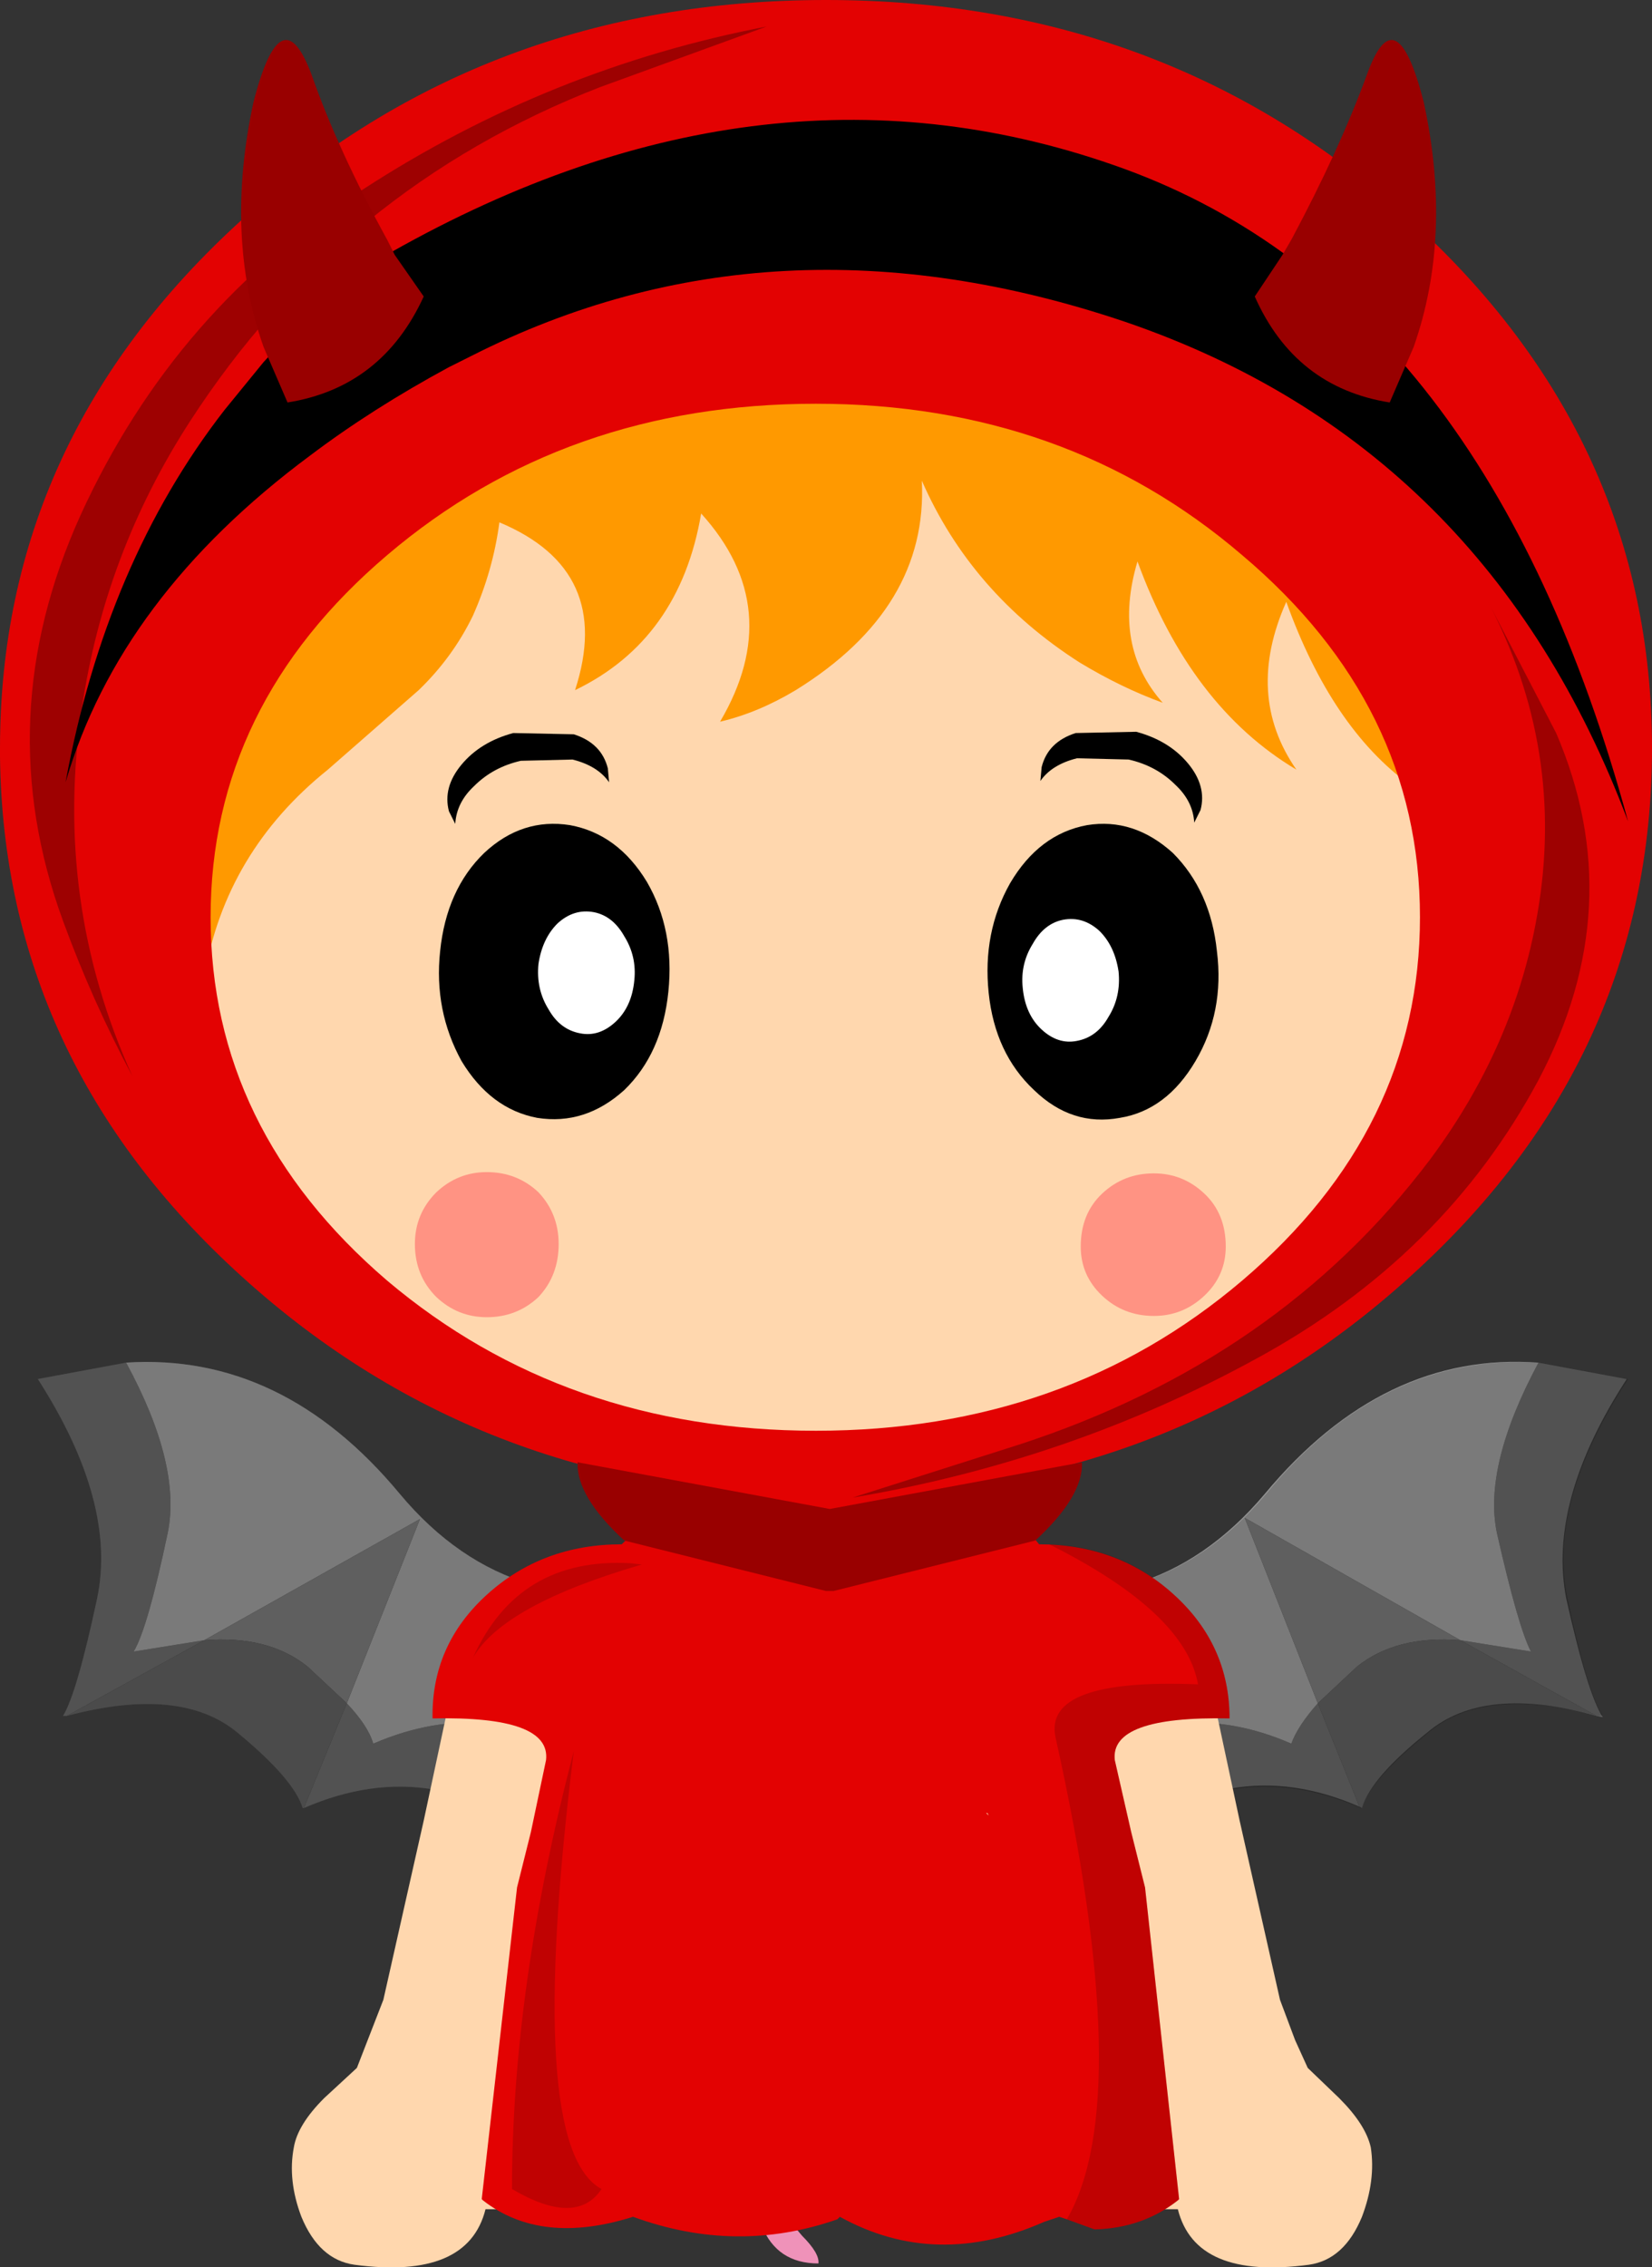 <?xml version="1.0" encoding="UTF-8" standalone="no"?>
<svg xmlns:xlink="http://www.w3.org/1999/xlink" height="89.85px" width="65.5px" xmlns="http://www.w3.org/2000/svg">
  <rect width="100%" height="100%" fill="#333333" stroke="none"/>
  <g transform="matrix(1.0, 0.0, 0.0, 1.0, 32.8, 56.7)">
    <path d="M-30.15 11.3 L-30.3 11.3 Q-29.75 10.4 -28.95 6.65 -28.15 2.85 -31.3 -2.05 L-27.8 -2.7 Q-25.6 1.35 -26.15 4.05 -26.95 7.85 -27.5 8.75 L-24.7 8.3 -30.15 11.3 M-6.95 15.0 L-6.9 15.05 Q-5.7 15.9 -5.15 16.9 L-5.55 21.1 -5.65 21.25 -10.85 16.6 Q-15.45 12.65 -20.75 14.95 L-19.05 10.8 Q-18.2 11.7 -18.0 12.4 -13.25 10.35 -9.0 13.3 L-8.1 14.05 -6.95 15.0" fill="#666666" fill-rule="evenodd" stroke="none"/>
    <path d="M-27.8 -2.7 Q-21.6 -3.1 -16.95 2.5 -12.4 7.95 -5.2 5.95 L-4.55 7.5 -7.35 11.95 -6.85 15.0 -6.95 15.0 -8.1 14.05 -9.0 13.3 Q-13.25 10.35 -18.0 12.4 -18.2 11.7 -19.05 10.8 L-16.15 3.5 -24.7 8.3 -27.5 8.75 Q-26.95 7.85 -26.15 4.05 -25.6 1.35 -27.8 -2.7" fill="#999999" fill-rule="evenodd" stroke="none"/>
    <path d="M-24.7 8.3 L-16.15 3.5 -19.05 10.8 -20.6 9.35 Q-22.15 8.1 -24.7 8.3" fill="#777777" fill-rule="evenodd" stroke="none"/>
    <path d="M-20.75 14.95 L-20.8 14.95 Q-21.15 13.8 -23.4 11.95 -25.65 10.1 -30.15 11.3 L-24.7 8.3 Q-22.15 8.1 -20.6 9.35 L-19.05 10.8 -20.75 14.95" fill="#5e5e5e" fill-rule="evenodd" stroke="none"/>
    <path d="M30.5 11.3 L30.75 11.35 Q30.15 10.45 29.3 6.65 28.55 2.8 31.7 -2.05 L28.2 -2.7 Q26.0 1.4 26.55 4.05 27.4 7.8 27.9 8.75 L25.1 8.3 30.5 11.3 M7.3 14.95 L7.25 15.1 Q6.0 15.85 5.5 16.95 L5.9 21.15 6.05 21.25 11.25 16.6 Q15.85 12.6 21.1 14.9 L19.45 10.8 Q18.65 11.7 18.4 12.4 13.7 10.35 9.45 13.35 L8.5 14.05 7.3 14.95" fill="#666666" fill-rule="evenodd" stroke="none"/>
    <path d="M28.2 -2.7 Q22.05 -3.15 17.35 2.5 12.75 7.95 5.65 5.95 L4.9 7.45 7.7 11.95 7.25 15.0 7.3 14.95 8.5 14.05 9.45 13.35 Q13.7 10.35 18.4 12.4 18.65 11.7 19.45 10.8 L16.55 3.45 25.1 8.3 27.9 8.75 Q27.4 7.8 26.55 4.05 26.0 1.4 28.2 -2.7" fill="#999999" fill-rule="evenodd" stroke="none"/>
    <path d="M25.1 8.3 L16.55 3.45 19.45 10.8 21.0 9.35 Q22.55 8.1 25.1 8.3" fill="#777777" fill-rule="evenodd" stroke="none"/>
    <path d="M21.1 14.9 L21.2 14.95 Q21.55 13.75 23.8 11.95 26.05 10.05 30.5 11.3 L25.1 8.3 Q22.55 8.1 21.0 9.35 L19.45 10.8 21.1 14.9" fill="#5e5e5e" fill-rule="evenodd" stroke="none"/>
    <path d="M28.25 -2.7 L31.75 -2.05 Q28.55 2.85 29.35 6.65 30.15 10.4 30.75 11.3 L30.55 11.3 Q26.05 10.1 23.85 11.95 21.55 13.8 21.2 14.95 L21.15 14.95 Q15.85 12.65 11.3 16.6 L6.1 21.25 5.95 21.1 5.55 16.9 Q6.1 15.9 7.3 15.05 L7.35 15.0 7.3 15.0 7.75 11.95 5.0 7.5 5.65 5.95 Q12.8 7.95 17.4 2.5 22.0 -3.1 28.25 -2.7 M-27.8 -2.7 Q-21.6 -3.1 -16.95 2.5 -12.4 7.95 -5.2 5.95 L-4.55 7.5 -7.35 11.95 -6.85 15.0 -6.95 15.0 -6.9 15.05 Q-5.7 15.9 -5.15 16.9 L-5.55 21.1 -5.65 21.25 -10.85 16.6 Q-15.45 12.65 -20.75 14.95 L-20.8 14.95 Q-21.15 13.8 -23.4 11.95 -25.65 10.1 -30.15 11.3 L-30.3 11.3 Q-29.75 10.4 -28.95 6.65 -28.15 2.85 -31.3 -2.05 L-27.8 -2.7" fill="#000000" fill-opacity="0.2" fill-rule="evenodd" stroke="none"/>
    <path d="M-7.85 4.55 Q-4.95 3.75 -4.0 2.4 -3.3 1.35 -3.45 -2.75 L3.85 -2.85 Q3.65 1.35 4.35 2.4 5.3 3.75 8.2 4.55 L12.15 5.7 Q14.5 7.0 14.8 8.2 L16.35 15.45 17.95 22.55 18.55 24.15 19.05 25.25 20.3 26.45 Q21.35 27.5 21.55 28.4 21.75 29.7 21.2 31.15 20.5 32.85 19.1 33.05 14.6 33.65 13.9 30.85 L-13.55 30.85 Q-14.25 33.65 -18.75 33.05 -20.15 32.85 -20.85 31.15 -21.4 29.7 -21.15 28.4 -21.0 27.5 -19.95 26.45 L-18.65 25.25 -17.6 22.55 -16.0 15.45 -14.45 8.2 Q-14.15 7.0 -11.8 5.7 L-7.85 4.55" fill="#ffd7ae" fill-rule="evenodd" stroke="none"/>
    <path d="M24.25 -33.7 L24.7 -21.6 26.6 -22.45 Q29.85 -23.6 30.65 -21.8 31.0 -21.05 31.0 -19.95 30.95 -18.6 30.3 -16.8 29.15 -13.4 27.5 -13.15 25.3 -12.85 24.25 -14.2 18.35 -4.7 8.25 -0.3 -1.8 4.05 -11.75 -1.2 -20.15 -5.7 -24.65 -14.2 -25.7 -12.85 -27.9 -13.15 -29.55 -13.4 -30.7 -16.8 -31.3 -18.55 -31.35 -19.8 L-31.35 -19.95 Q-31.4 -21.05 -31.0 -21.8 -30.5 -22.95 -28.85 -22.85 L-26.95 -22.5 -24.75 -21.6 Q-25.3 -31.1 -24.2 -32.05 -21.35 -35.2 -15.1 -37.15 -9.25 -38.9 -1.9 -39.15 5.5 -39.4 12.3 -38.0 19.55 -36.6 24.25 -33.7 M29.35 -20.5 Q28.75 -21.45 27.25 -20.5 L25.95 -19.6 25.9 -19.5 Q26.6 -18.55 26.75 -17.15 26.9 -15.75 25.6 -14.75 28.75 -15.6 27.7 -18.7 L27.25 -19.8 27.4 -19.85 Q29.35 -20.0 29.35 -18.7 29.9 -19.0 29.75 -19.7 L29.35 -20.5 M27.05 -20.9 L27.15 -20.7 27.1 -20.9 27.05 -20.9 M-30.1 -20.35 L-30.35 -19.7 Q-30.55 -19.0 -29.95 -18.7 L-29.8 -19.35 Q-29.4 -20.0 -28.05 -19.85 L-27.8 -19.8 -28.25 -18.7 Q-29.4 -15.6 -26.25 -14.75 -27.5 -15.75 -27.35 -17.15 -27.2 -18.55 -26.5 -19.5 L-26.5 -19.6 -27.55 -20.4 -27.8 -20.5 Q-29.4 -21.45 -29.95 -20.5 L-30.1 -20.35" fill="#ffd7ae" fill-rule="evenodd" stroke="none"/>
    <path d="M29.35 -20.5 L29.75 -19.7 Q29.9 -19.0 29.35 -18.7 29.35 -20.0 27.4 -19.85 L27.25 -19.8 27.7 -18.7 Q28.75 -15.6 25.6 -14.75 26.9 -15.75 26.75 -17.15 26.6 -18.55 25.9 -19.5 L25.95 -19.6 27.25 -20.5 Q28.75 -21.45 29.35 -20.5 M-30.1 -20.35 L-29.95 -20.5 Q-29.4 -21.45 -27.8 -20.5 L-27.55 -20.4 -26.5 -19.6 -26.5 -19.5 Q-27.2 -18.55 -27.35 -17.15 -27.5 -15.75 -26.25 -14.75 -29.4 -15.6 -28.25 -18.7 L-27.8 -19.8 -28.05 -19.85 Q-29.4 -20.0 -29.8 -19.35 L-29.95 -18.7 Q-30.55 -19.0 -30.35 -19.7 L-30.1 -20.35" fill="#feaf61" fill-rule="evenodd" stroke="none"/>
    <path d="M25.0 -32.9 Q26.5 -31.45 27.1 -28.6 28.15 -23.55 25.15 -18.8 26.15 -23.4 23.1 -25.6 20.0 -27.85 18.2 -32.85 16.55 -29.15 18.6 -26.2 14.4 -28.7 12.3 -34.45 11.3 -31.1 13.3 -28.85 11.65 -29.45 10.0 -30.45 5.7 -33.2 3.75 -37.65 4.0 -32.6 -1.25 -29.35 -2.75 -28.45 -4.25 -28.1 -1.6 -32.6 -5.0 -36.35 -5.85 -31.35 -10.0 -29.35 -8.45 -34.1 -13.0 -36.0 -13.25 -34.1 -14.05 -32.3 -14.85 -30.65 -16.2 -29.35 L-19.8 -26.2 Q-23.85 -22.95 -24.7 -18.0 -27.35 -21.95 -26.65 -26.35 -25.95 -30.75 -24.5 -33.0 L-22.2 -34.95 Q-14.1 -41.55 -5.4 -42.75 -1.7 -43.25 2.1 -42.75 L5.3 -42.25 11.0 -40.8 Q15.45 -39.4 19.25 -37.15 L22.1 -35.25 25.0 -32.9" fill="#ff9900" fill-rule="evenodd" stroke="none"/>
    <path d="M-7.15 -21.75 Q-6.05 -19.85 -6.3 -17.4 -6.55 -14.95 -8.05 -13.5 -9.6 -12.1 -11.5 -12.4 -13.35 -12.75 -14.5 -14.65 -15.6 -16.65 -15.35 -19.0 -15.1 -21.45 -13.6 -22.9 -12.1 -24.3 -10.2 -24.0 -8.3 -23.65 -7.15 -21.75" fill="#000000" fill-rule="evenodd" stroke="none"/>
    <path d="M-7.65 -17.85 Q-7.75 -16.8 -8.4 -16.2 -9.05 -15.6 -9.8 -15.75 -10.6 -15.9 -11.05 -16.7 -11.55 -17.5 -11.45 -18.5 -11.3 -19.5 -10.7 -20.1 -10.05 -20.7 -9.25 -20.55 -8.5 -20.4 -8.05 -19.6 -7.55 -18.8 -7.65 -17.85" fill="#ffffff" fill-rule="evenodd" stroke="none"/>
    <path d="M7.25 -21.7 Q6.15 -19.75 6.4 -17.35 6.65 -14.95 8.2 -13.5 9.7 -12.05 11.6 -12.4 13.45 -12.7 14.6 -14.65 15.75 -16.6 15.45 -19.0 15.2 -21.4 13.7 -22.9 12.15 -24.3 10.3 -24.0 8.4 -23.65 7.25 -21.7" fill="#000000" fill-rule="evenodd" stroke="none"/>
    <path d="M7.75 -17.55 Q7.85 -16.5 8.5 -15.9 9.15 -15.3 9.9 -15.45 10.7 -15.6 11.15 -16.4 11.65 -17.2 11.55 -18.2 11.4 -19.2 10.8 -19.8 10.15 -20.4 9.35 -20.25 8.6 -20.1 8.15 -19.3 7.65 -18.5 7.75 -17.55" fill="#ffffff" fill-rule="evenodd" stroke="none"/>
    <path d="M-15.5 -5.3 Q-16.35 -6.15 -16.35 -7.4 -16.35 -8.6 -15.5 -9.45 -14.65 -10.25 -13.5 -10.25 -12.3 -10.25 -11.45 -9.45 -10.65 -8.6 -10.65 -7.4 -10.65 -6.15 -11.45 -5.3 -12.3 -4.5 -13.5 -4.5 -14.65 -4.5 -15.5 -5.3" fill="#ff6666" fill-opacity="0.6" fill-rule="evenodd" stroke="none"/>
    <path d="M10.9 -5.35 Q10.05 -6.15 10.05 -7.3 10.05 -8.6 10.9 -9.4 11.75 -10.2 12.95 -10.2 14.1 -10.2 14.95 -9.4 15.8 -8.6 15.8 -7.3 15.8 -6.15 14.95 -5.35 14.1 -4.55 12.95 -4.55 11.75 -4.55 10.9 -5.35" fill="#ff6666" fill-opacity="0.6" fill-rule="evenodd" stroke="none"/>
    <path d="M0.9 28.6 Q2.6 29.65 1.9 31.45 2.25 29.9 0.95 29.15 -0.4 28.35 -1.45 29.65 -2.0 30.35 -1.8 30.95 L-1.0 31.9 Q-0.3 32.6 -0.35 33.0 -2.0 33.0 -2.6 31.5 -3.2 29.95 -2.1 28.85 -0.8 27.5 0.9 28.6" fill="#ef92b9" fill-rule="evenodd" stroke="none"/>
    <path d="M15.95 11.4 Q11.2 11.3 11.4 13.05 L12.05 15.9 12.6 18.1 13.95 30.45 13.9 30.5 Q12.5 31.6 10.6 31.65 L9.5 31.25 9.2 31.15 8.6 31.35 Q4.3 33.25 0.5 31.15 L0.4 31.25 Q-3.6 32.65 -7.7 31.15 -11.35 32.3 -13.65 30.5 L-13.7 30.45 -12.3 18.1 -11.75 15.9 -11.15 13.05 Q-10.95 11.3 -15.65 11.4 -15.7 8.5 -13.5 6.5 -11.3 4.5 -8.15 4.5 -4.6 1.0 0.4 1.3 L0.6 1.3 1.0 1.35 Q6.35 1.9 8.4 4.5 11.55 4.5 13.75 6.5 15.95 8.5 15.95 11.4 M6.4 15.25 L6.35 15.15 6.3 15.15 6.4 15.25" fill="#e30202" fill-rule="evenodd" stroke="none"/>
    <path d="M1.0 1.35 Q5.95 1.85 8.1 4.15 5.05 2.7 0.6 1.3 L1.0 1.35" fill="#000000" fill-opacity="0.302" fill-rule="evenodd" stroke="none"/>
    <path d="M15.95 11.4 Q11.2 11.3 11.4 13.05 L12.05 15.9 12.6 18.1 13.95 30.45 13.9 30.5 Q12.5 31.6 10.6 31.65 L9.5 31.25 Q12.25 26.5 9.05 12.15 8.55 9.8 14.7 10.05 14.2 7.2 8.8 4.5 11.7 4.6 13.75 6.5 15.95 8.5 15.95 11.4" fill="#000000" fill-opacity="0.153" fill-rule="evenodd" stroke="none"/>
    <path d="M-7.35 5.3 Q-12.85 6.9 -14.05 9.0 -12.25 5.0 -7.8 5.25 L-7.35 5.3 M-8.95 30.05 Q-9.95 31.55 -12.5 30.05 -12.5 22.05 -10.05 12.7 -12.0 28.4 -8.95 30.05" fill="#000000" fill-opacity="0.153" fill-rule="evenodd" stroke="none"/>
    <path d="M-10.05 -27.6 Q-8.95 -27.25 -8.7 -26.25 L-8.65 -25.7 Q-9.1 -26.35 -10.1 -26.6 L-12.15 -26.55 Q-13.25 -26.3 -14.0 -25.55 -14.7 -24.9 -14.75 -24.05 L-15.0 -24.55 Q-15.25 -25.5 -14.5 -26.4 -13.75 -27.3 -12.45 -27.65 L-10.05 -27.6" fill="#000000" fill-rule="evenodd" stroke="none"/>
    <path d="M9.85 -27.65 Q8.75 -27.3 8.5 -26.3 L8.45 -25.75 Q8.9 -26.4 9.9 -26.65 L11.95 -26.6 Q13.05 -26.35 13.8 -25.6 14.5 -24.95 14.55 -24.1 L14.8 -24.6 Q15.05 -25.55 14.3 -26.45 13.55 -27.35 12.25 -27.7 L9.85 -27.65" fill="#000000" fill-rule="evenodd" stroke="none"/>
    <path d="M23.5 -20.35 Q23.5 -28.75 16.45 -34.7 9.45 -40.7 -0.45 -40.7 -10.4 -40.7 -17.45 -34.7 -24.45 -28.75 -24.45 -20.35 -24.45 -11.95 -17.45 -5.95 -10.4 0.0 -0.45 0.0 9.45 0.0 16.45 -5.95 23.5 -11.95 23.5 -20.35 M32.7 -27.05 Q32.7 -14.75 23.1 -6.1 13.5 2.6 -0.05 2.6 -13.6 2.6 -23.2 -6.1 -32.65 -14.65 -32.8 -26.7 L-32.8 -27.05 Q-32.8 -39.3 -23.2 -48.0 -13.6 -56.7 -0.05 -56.7 13.5 -56.7 23.1 -48.0 32.7 -39.3 32.7 -27.05" fill="#e30202" fill-rule="evenodd" stroke="none"/>
    <path d="M1.0 2.65 Q9.6 1.2 17.0 -2.85 24.45 -6.9 28.2 -13.9 31.85 -20.8 28.9 -27.65 L26.15 -32.95 Q29.3 -27.0 28.15 -20.45 27.25 -15.25 23.9 -10.75 17.9 -2.8 7.6 0.55 L1.0 2.65" fill="#000000" fill-opacity="0.302" fill-rule="evenodd" stroke="none"/>
    <path d="M-2.4 -55.65 Q-11.0 -54.0 -18.4 -49.2 -25.85 -44.5 -29.6 -36.3 -33.25 -28.25 -30.3 -20.2 -29.15 -17.05 -27.55 -14.05 -30.7 -21.0 -29.55 -28.65 -28.65 -34.75 -25.3 -39.95 -19.3 -49.25 -9.0 -53.25 L-2.4 -55.65" fill="#000000" fill-opacity="0.302" fill-rule="evenodd" stroke="none"/>
    <path d="M11.8 -43.95 Q-2.15 -48.65 -14.1 -42.6 L-15.0 -42.15 Q-18.05 -40.5 -20.5 -38.65 -28.05 -33.05 -30.2 -25.7 -28.6 -34.4 -23.9 -40.45 L-22.35 -42.35 Q-20.2 -44.7 -17.45 -46.6 L-17.3 -46.7 -15.0 -48.15 -17.3 -46.7 Q-2.35 -55.15 11.8 -50.0 26.15 -44.75 31.75 -24.15 26.15 -39.05 11.8 -43.95" fill="#000000" fill-rule="evenodd" stroke="none"/>
    <path d="M23.65 -52.65 Q24.8 -47.35 23.25 -42.95 L22.3 -40.75 Q18.55 -41.35 16.95 -44.95 L18.05 -46.6 18.4 -47.2 Q20.3 -50.75 21.4 -53.75 22.55 -56.95 23.65 -52.65 M-22.75 -52.65 Q-21.65 -56.95 -20.45 -53.75 -19.4 -50.75 -17.45 -47.2 L-17.15 -46.6 -16.0 -44.95 Q-17.65 -41.35 -21.4 -40.75 L-22.35 -42.95 Q-23.9 -47.35 -22.75 -52.65" fill="#990000" fill-rule="evenodd" stroke="none"/>
    <path d="M0.25 6.35 L0.1 6.35 -0.05 6.35 -8.05 4.35 Q-9.95 2.6 -9.9 1.25 L0.1 3.1 10.1 1.25 Q10.15 2.6 8.25 4.35 L0.25 6.35" fill="#990000" fill-rule="evenodd" stroke="none"/>
  </g>
</svg>
